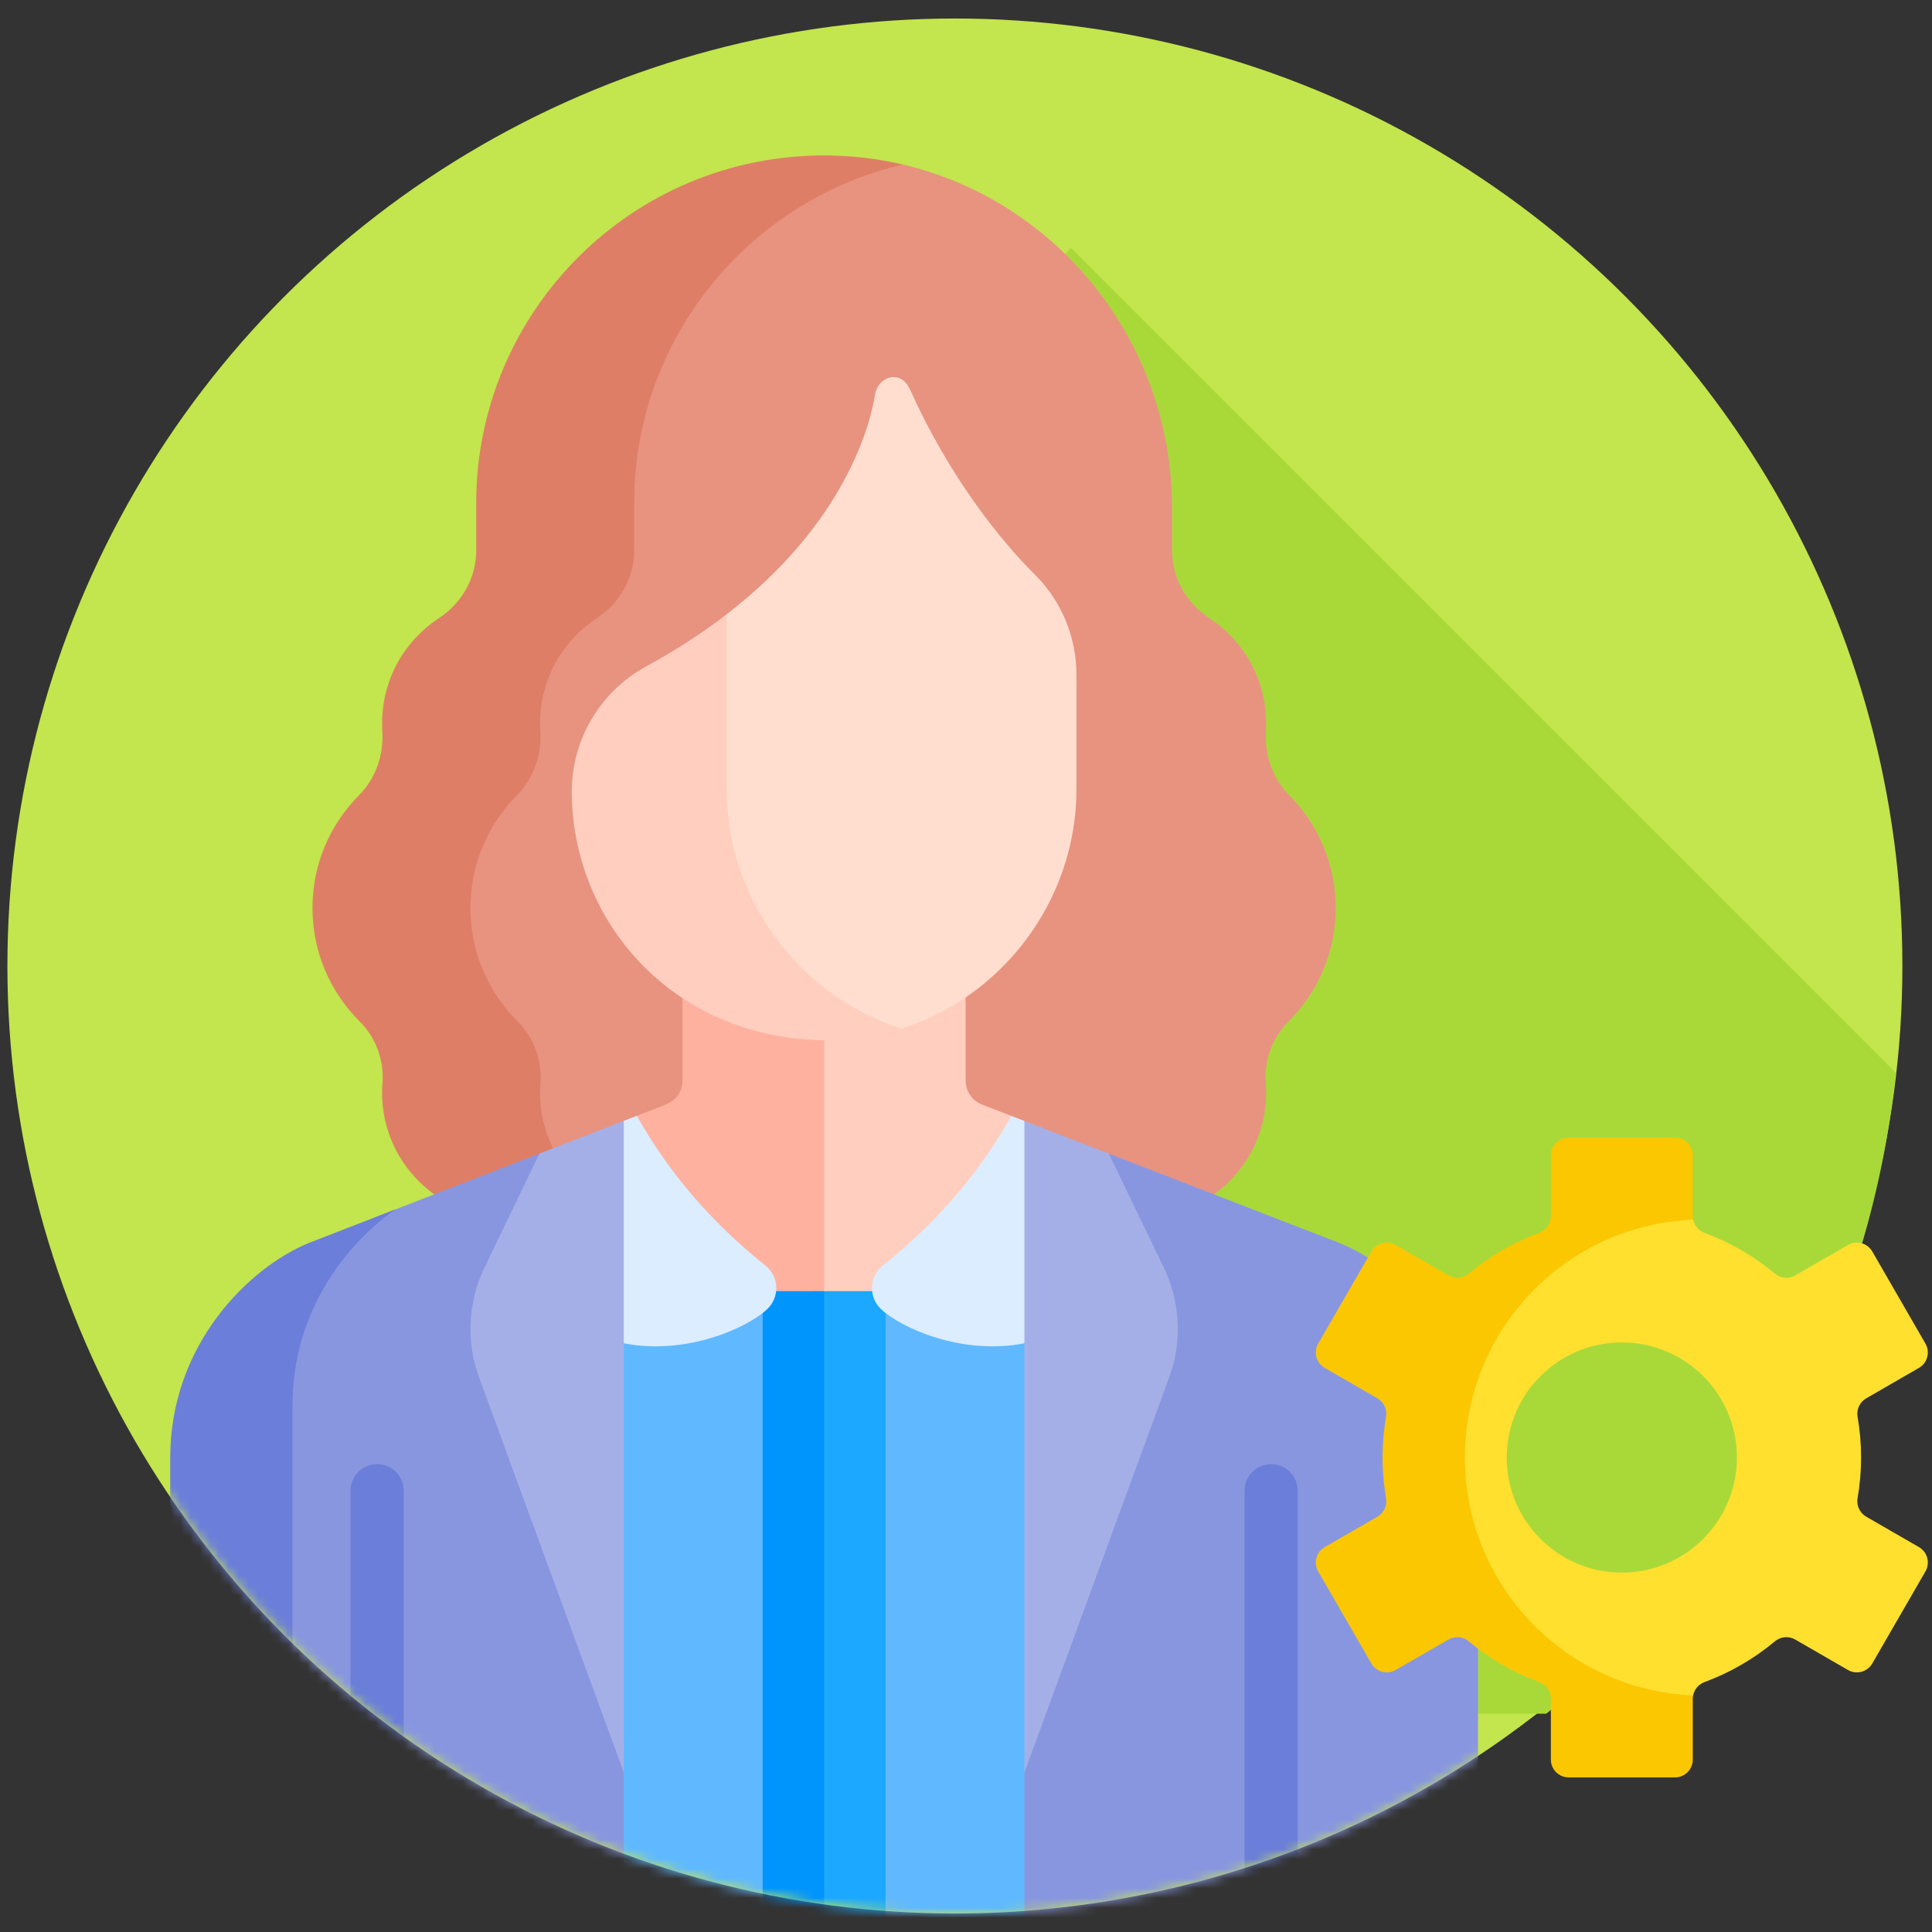 <?xml version="1.0" encoding="UTF-8"?> <svg xmlns="http://www.w3.org/2000/svg" width="198" height="198" viewBox="0 0 198 198" fill="none"><rect x="0" y="0" width="198" height="198" fill="#333333" stroke="none"/> <circle cx="97.862" cy="99" r="97.103" fill="#C3E54D"></circle> <path d="M109.756 25.414L80.965 54.206L97.721 70.962L69.281 99.402L74.704 104.826L66.758 112.771L129.613 175.626H158.467C178.168 159.802 191.556 136.454 194.285 109.941L109.756 25.414Z" fill="#A9D939"></path> <mask id="mask0_84_911" style="mask-type:alpha" maskUnits="userSpaceOnUse" x="0" y="1" width="195" height="196"> <circle cx="97.862" cy="99" r="97.103" fill="#C3E54D"></circle> </mask> <g mask="url(#mask0_84_911)"> <path d="M136.895 93.057C136.895 88.543 135.07 84.457 132.119 81.492C130.401 79.765 129.581 77.344 129.734 74.913C129.751 74.646 129.759 74.376 129.759 74.105C129.759 69.615 127.453 65.663 123.961 63.37C121.605 61.822 120.117 59.258 120.117 56.439L120.117 52.037C120.117 35.058 108.388 20.59 92.526 16.863L87.976 16.863L74.35 25.204L66.054 35.681L63.859 55.422L53.7 68.26L52.005 79.282L45.465 90.545L47.133 103.625L52.974 109.923L55.759 123.938C55.759 123.938 55.097 124.022 53.966 124.142L119.162 124.142L124.416 122.407C127.288 120.331 129.292 117.103 129.685 113.399C129.77 112.594 129.781 111.803 129.722 111.032C129.542 108.662 130.379 106.354 132.064 104.678C135.047 101.708 136.895 97.599 136.895 93.057Z" fill="#E79380"></path> <path d="M55.425 113.399C55.34 112.595 55.33 111.804 55.389 111.032C55.568 108.663 54.731 106.355 53.047 104.678C50.063 101.708 48.216 97.6 48.216 93.058C48.216 88.544 50.04 84.457 52.991 81.493C54.709 79.766 55.529 77.345 55.377 74.913C55.36 74.646 55.351 74.377 55.351 74.105C55.351 69.616 57.657 65.664 61.149 63.37C63.505 61.823 64.993 59.258 64.993 56.439L64.993 51.589C64.993 34.691 76.747 20.54 92.526 16.863C90.019 16.274 87.41 15.952 84.727 15.932C64.91 15.786 48.803 31.806 48.803 51.589L48.803 56.439C48.803 59.258 47.315 61.822 44.959 63.37C41.467 65.664 39.161 69.615 39.161 74.105C39.161 74.377 39.169 74.646 39.186 74.913C39.339 77.345 38.519 79.766 36.801 81.492C33.85 84.457 32.025 88.543 32.025 93.057C32.025 97.599 33.873 101.708 36.856 104.678C38.541 106.354 39.378 108.662 39.198 111.032C39.139 111.804 39.15 112.594 39.235 113.399C39.627 117.1 41.629 120.327 44.5 122.404L47.221 124.141L63.412 124.141L60.691 122.404C57.82 120.327 55.818 117.101 55.425 113.399Z" fill="#DF7E66"></path> <path d="M142.871 142.684L136.895 138.597L140.963 130.876L140.185 128.881C139.248 128.3 138.279 127.8 137.287 127.392C136.224 126.98 123.757 122.152 113.64 118.234L112.846 121.792L118.89 134.6L104.989 181.654C104.989 181.654 104.622 181.774 104.023 181.961L104.023 194.34L104.989 196.512L146.745 196.512C149.355 196.512 151.471 194.395 151.471 191.785C151.471 189.349 151.471 178.925 151.471 168.961L151.471 166.665L142.871 142.684Z" fill="#8896E0"></path> <path d="M63.931 181.654L50.309 136.689L56.073 120.097L55.285 118.222C49.615 120.421 43.081 122.954 38.317 124.801L33.777 128.151L28.994 135.66L28.994 191.372L29.371 194.007C29.371 194.007 30.85 195.361 32.095 196.512L63.93 196.512L65.27 194.097L65.27 180.719L63.931 181.654Z" fill="#8896E0"></path> <path d="M29.976 192.046L29.976 144.034C29.976 134.578 35.284 127.607 40.542 123.938C35.516 125.887 31.765 127.341 31.633 127.392C25.568 129.888 17.448 137.741 17.448 149.393L17.448 191.785C17.448 194.395 19.565 196.511 22.175 196.511L33.095 196.511C31.276 195.841 29.976 194.098 29.976 192.046Z" fill="#6B7ED9"></path> <path d="M63.931 114.87C61.727 115.724 58.662 116.913 55.286 118.222L49.648 129.919C47.953 133.434 47.754 137.485 49.096 141.15L63.931 181.654L65.271 177.868L65.271 116.857L63.931 114.87Z" fill="#A5AFE7"></path> <path d="M119.273 129.919L113.64 118.234C110.349 116.959 107.309 115.782 104.989 114.883L103.301 117.408L103.301 179.684L104.989 181.653L119.824 141.149C121.166 137.485 120.967 133.434 119.273 129.919Z" fill="#A5AFE7"></path> <path d="M132.996 196.511L132.996 152.777C132.996 151.272 131.777 150.052 130.272 150.052C128.767 150.052 127.547 151.272 127.547 152.777L127.547 196.511L132.996 196.511Z" fill="#6B7ED9"></path> <path d="M41.375 196.511L41.375 152.777C41.375 151.272 40.155 150.052 38.65 150.052C37.145 150.052 35.925 151.272 35.925 152.777L35.925 196.511L41.375 196.511Z" fill="#6B7ED9"></path> <path d="M104.023 135.69L92.154 131.563L78.162 131.563L65.271 136.404L63.931 137.663L63.931 196.511L78.162 196.511L78.983 195.702L89.792 195.702L90.758 196.511L104.989 196.511L104.989 137.664L104.023 135.69Z" fill="#60B9FE"></path> <path d="M103.643 114.362C102.007 113.728 100.916 113.306 100.639 113.199C99.634 112.81 98.966 111.843 98.963 110.759L98.956 102.231L96.696 101.385L83.858 101.385L83.858 132.329L89.384 132.329L92.154 131.057L104.023 116.524L103.643 114.362Z" fill="#FFCEBE"></path> <path d="M84.459 101.385L71.744 101.385L69.942 102.284L69.942 110.744C69.942 112.751 68.152 113.234 67.388 113.53C67.306 113.562 66.531 113.862 65.271 114.351L65.271 118.644L76.167 130.452L79.537 132.33L84.46 132.33L84.459 101.385Z" fill="#FFB1A0"></path> <path d="M89.974 132.329L89.384 132.329L83.37 132.329L83.37 196.511L90.758 196.511L90.758 134.564L90.758 133.752L89.974 132.329Z" fill="#1CA8FF"></path> <path d="M84.46 132.329L79.536 132.329L78.68 132.723L78.162 133.661L78.162 134.564L78.162 196.511L84.46 196.511L84.46 132.329L84.46 132.329Z" fill="#0094FD"></path> <path d="M63.931 137.664C70.248 138.915 76.487 136.154 78.608 134.186C79.944 132.946 79.856 130.81 78.428 129.678C71.592 124.258 67.522 118.417 65.271 114.351C64.871 114.506 64.423 114.68 63.931 114.87L63.931 137.664Z" fill="#DBEDFF"></path> <path d="M104.989 114.883C104.509 114.697 104.057 114.523 103.643 114.362C101.39 118.428 97.321 124.263 90.492 129.678C89.064 130.81 88.975 132.946 90.311 134.186C92.433 136.154 98.672 138.915 104.989 137.664L104.989 114.883Z" fill="#DBEDFF"></path> <path d="M106.087 58.922C102.385 55.254 97.182 48.656 93.281 39.951C92.291 37.741 89.966 38.628 89.681 40.417C89.215 43.342 86.76 53.48 74.464 62.957L73.381 65.928L73.381 90.091L80.376 100.991L89.363 105.169C89.363 105.169 90.364 105.398 91.561 105.673C102.346 102.644 110.32 92.576 110.32 80.866L110.32 69.187C110.32 65.34 108.819 61.63 106.087 58.922Z" fill="#FFDECF"></path> <path d="M74.465 80.865L74.465 62.957C72.101 64.779 69.376 66.576 66.23 68.292C61.533 70.854 58.599 75.766 58.599 81.116C58.599 94.406 68.988 106.555 84.725 106.608C87.394 106.618 89.969 106.202 92.393 105.43C82.031 102.128 74.465 92.274 74.465 80.865Z" fill="#FFCEBE"></path> </g> <path d="M196.663 158.555L191.255 155.433C190.59 155.049 190.244 154.292 190.374 153.537C190.608 152.183 190.733 150.792 190.733 149.371C190.733 147.951 190.608 146.56 190.374 145.206C190.244 144.45 190.591 143.693 191.255 143.31L196.663 140.188C197.534 139.684 197.833 138.57 197.329 137.698L191.88 128.259C191.376 127.387 190.262 127.089 189.39 127.592L183.981 130.715C183.317 131.098 182.488 131.02 181.899 130.529C179.769 128.753 177.334 127.33 174.683 126.354C174.076 126.13 173.642 125.61 173.521 124.992L171.973 124.141L161.073 127.015L150.899 137.552L148.795 147.408L148.795 154.735L151.995 162.184L157.212 168.603L163.934 172.66L170.837 174.659L173.521 173.75C173.642 173.132 174.076 172.612 174.683 172.389C177.334 171.412 179.768 169.989 181.898 168.213C182.487 167.722 183.316 167.644 183.981 168.027L189.39 171.15C190.261 171.653 191.376 171.354 191.879 170.483L197.329 161.044C197.833 160.173 197.534 159.058 196.663 158.555ZM166.212 161.167C159.697 161.167 154.417 155.886 154.417 149.371C154.417 142.857 159.698 137.576 166.212 137.576C172.727 137.576 178.008 142.857 178.008 149.371C178.008 155.886 172.727 161.167 166.212 161.167Z" fill="#FFE02F"></path> <path d="M150.127 149.371C150.127 136.232 160.512 125.522 173.522 124.992C173.499 124.878 173.484 124.763 173.484 124.644L173.484 118.408C173.484 117.402 172.668 116.586 171.661 116.586L160.762 116.586C159.755 116.586 158.94 117.402 158.94 118.408L158.94 124.644C158.94 125.41 158.459 126.089 157.74 126.353C155.089 127.33 152.655 128.753 150.525 130.529C149.936 131.02 149.106 131.098 148.442 130.715L143.033 127.592C142.162 127.089 141.047 127.387 140.544 128.259L135.094 137.698C134.591 138.57 134.889 139.684 135.761 140.188L141.169 143.31C141.833 143.693 142.18 144.45 142.049 145.205C141.815 146.559 141.69 147.95 141.69 149.371C141.69 150.792 141.815 152.183 142.049 153.537C142.18 154.293 141.833 155.049 141.169 155.432L135.761 158.555C134.889 159.058 134.591 160.172 135.094 161.044L140.544 170.483C141.047 171.354 142.162 171.653 143.033 171.15L148.442 168.027C149.106 167.644 149.936 167.722 150.525 168.213C152.655 169.989 155.089 171.412 157.74 172.388C158.459 172.653 158.94 173.332 158.94 174.098L158.94 180.334C158.94 181.34 159.755 182.156 160.762 182.156L171.661 182.156C172.668 182.156 173.484 181.34 173.484 180.334L173.484 174.098C173.484 173.979 173.499 173.863 173.522 173.75C160.512 173.22 150.127 162.51 150.127 149.371Z" fill="#FBC700"></path> </svg> 
